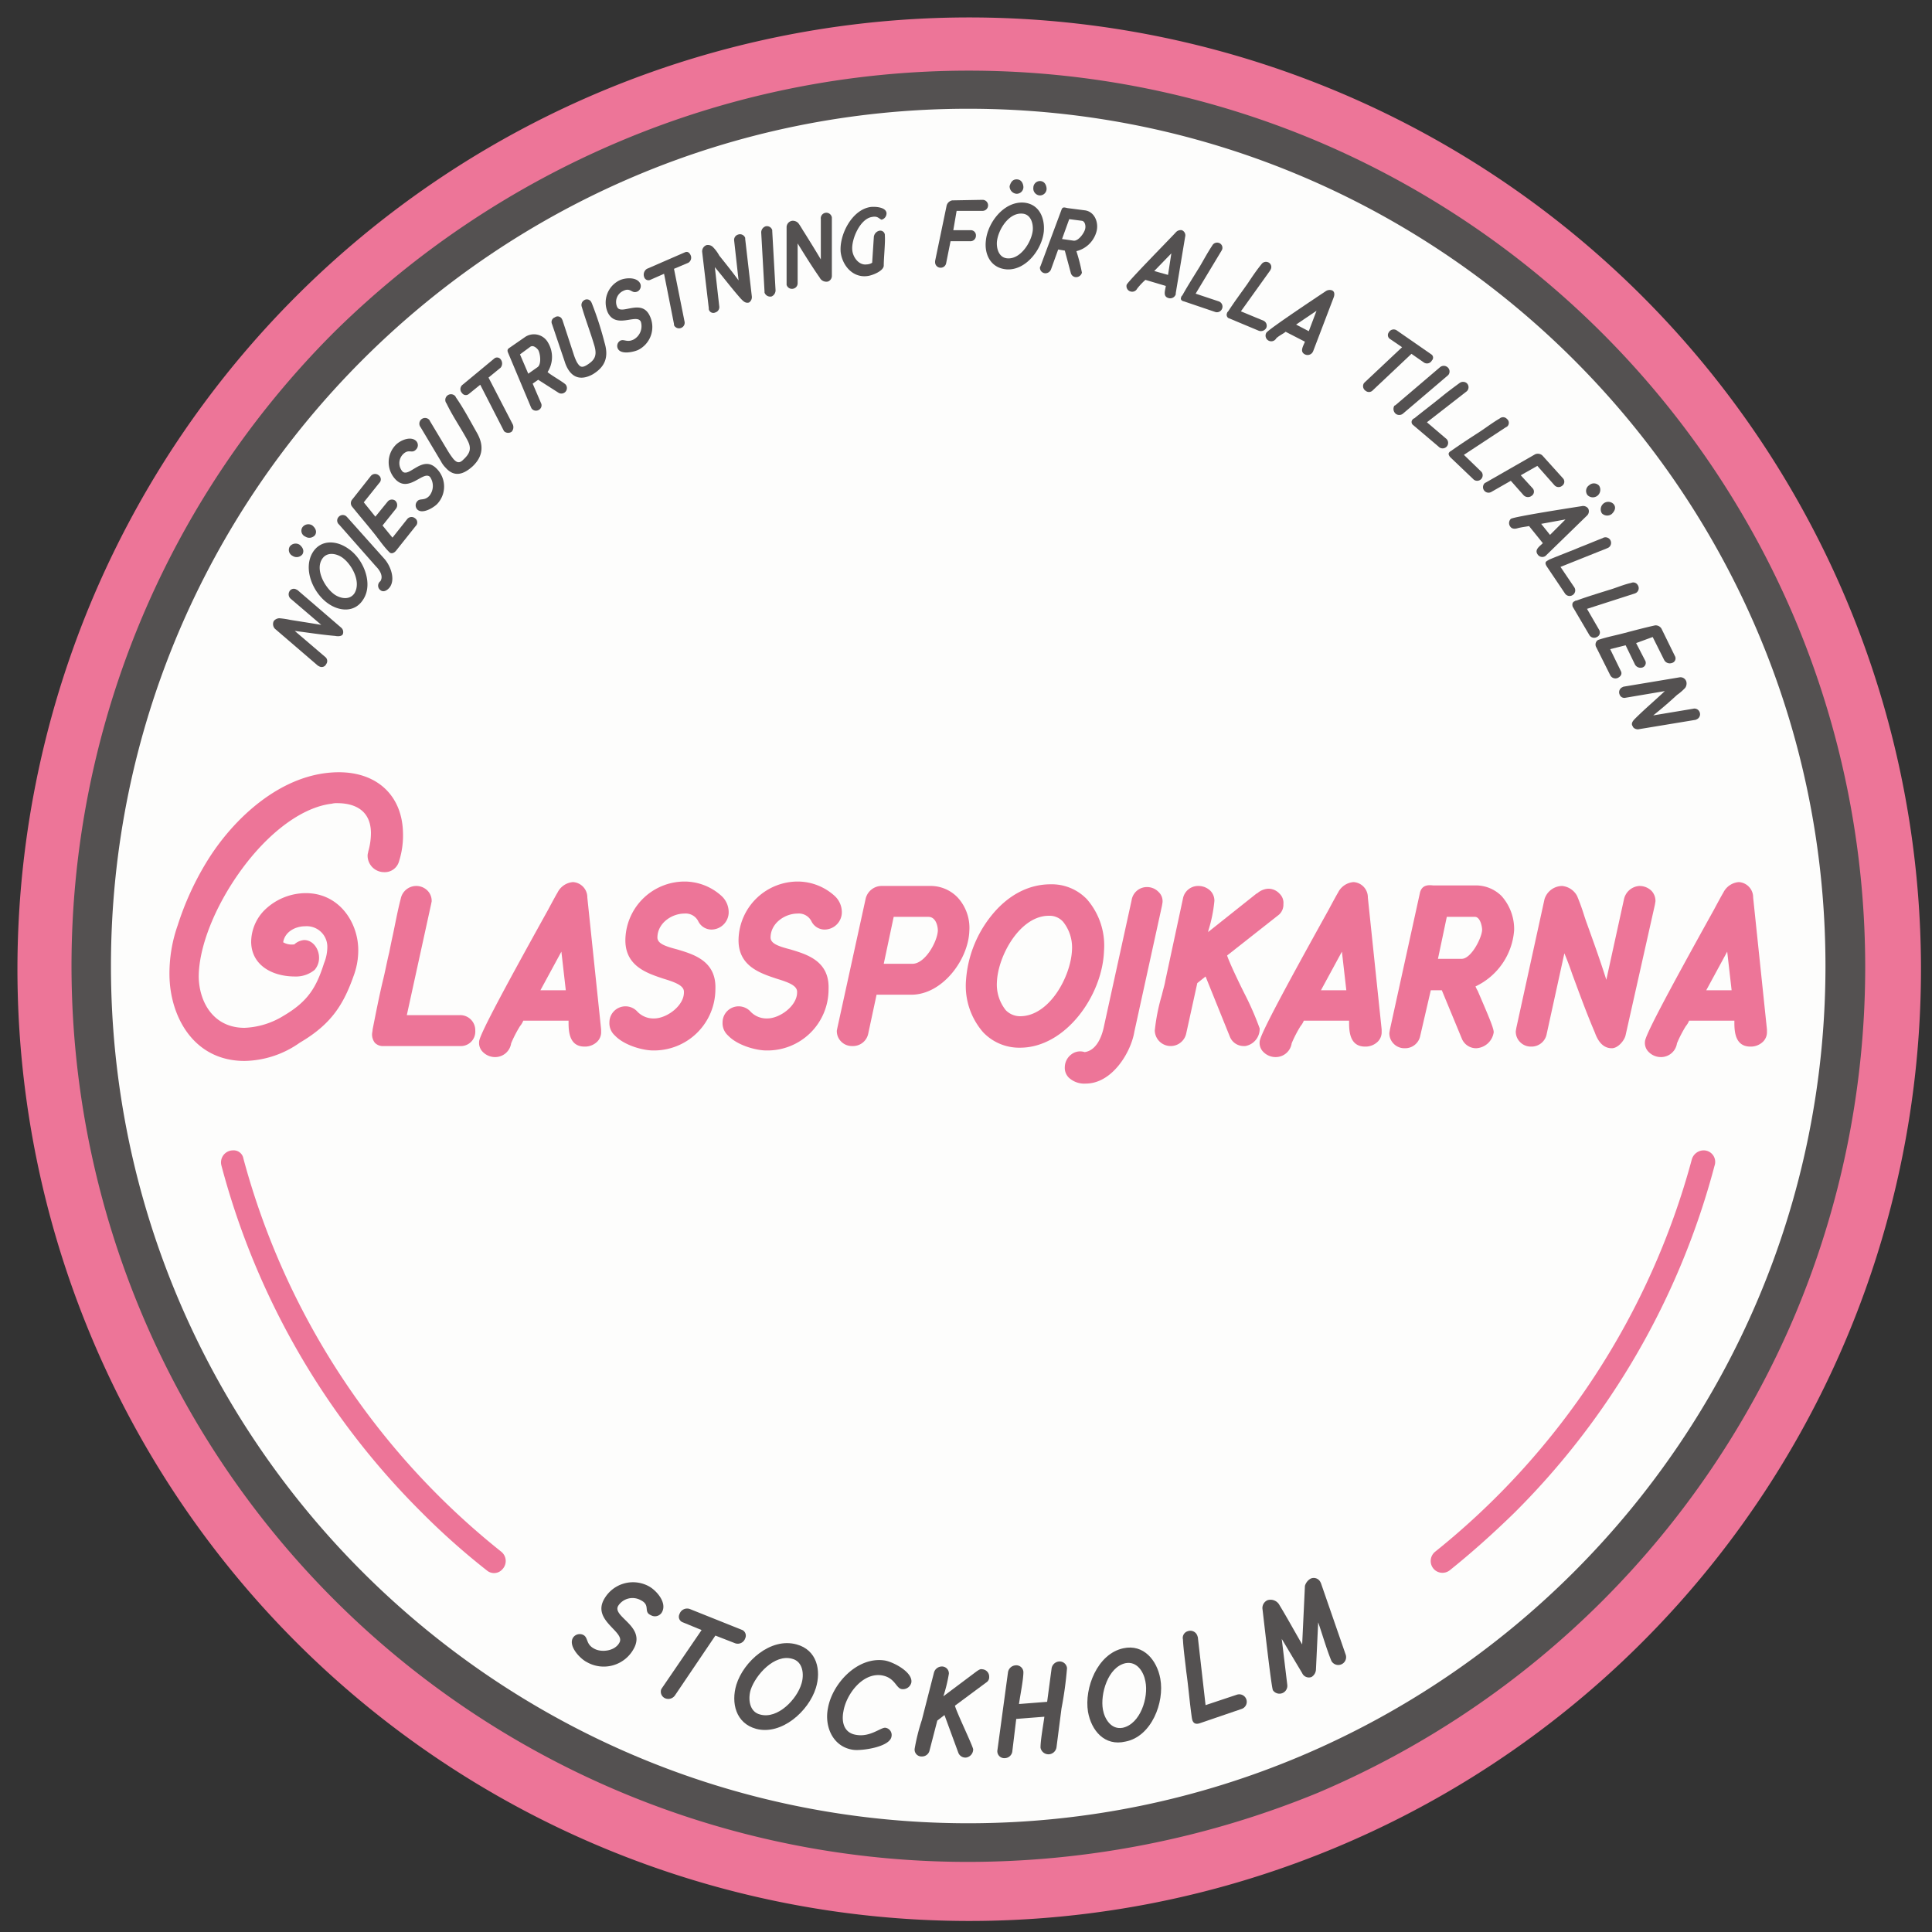 <svg id="Lager_1" data-name="Lager 1" xmlns="http://www.w3.org/2000/svg" viewBox="0 0 350 350"><rect x="0" y="0" width="350" height="350" fill="#333333" stroke="none"/><defs><style>.cls-1{fill:#ed7598;}.cls-2{fill:#fdfdfc;}.cls-3{fill:#545151;}</style></defs><path class="cls-1" d="M175.4,348a172.42,172.42,0,1,1,67.3-13.6A172.2,172.2,0,0,1,175.4,348Zm0-334.2C86.5,13.8,14.1,86.1,14.1,175.1S86.4,336.4,175.4,336.4s161.3-72.3,161.3-161.3S264.4,13.8,175.4,13.8Z"/><circle class="cls-2" cx="175.4" cy="175.1" r="158.8"/><path class="cls-3" d="M175.4,337.3A162.32,162.32,0,0,1,60.6,60.1a165,165,0,0,1,51.7-34.5,162.42,162.42,0,0,1,126.4,0A163,163,0,0,1,325.1,112a162.43,162.43,0,0,1,0,126.4,163,163,0,0,1-86.4,86.4A166.91,166.91,0,0,1,175.4,337.3Zm0-317.6C89.7,19.7,20.1,89.4,20.1,175S89.8,330.3,175.4,330.3,330.7,260.6,330.7,175,261.1,19.7,175.4,19.7Z"/><path class="cls-3" d="M60.7,115.2c-2.4-.2-4.9-.6-7.3-.9l5.5,4.7a.93.93,0,0,1,.2,1.3.9.9,0,0,1-1.3.4l-.2-.1-7.8-6.7a1.23,1.23,0,0,1-.2-1.4,1.39,1.39,0,0,1,1-.5,16.21,16.21,0,0,1,2,.3c1.9.3,3.8.6,5.6.9l-5.5-4.7a1.06,1.06,0,0,1-.3-1.3.9.9,0,0,1,1.3-.4l.2.1,7.9,6.8a1.05,1.05,0,0,1,.3,1.2C61.9,115.3,61.2,115.3,60.7,115.2Z"/><path class="cls-3" d="M52.5,99a1.33,1.33,0,0,1,1.8-.3c.1.1,1,.8.5,1.7a1.33,1.33,0,0,1-1.8.3A1.2,1.2,0,0,1,52.5,99Zm2.3-3.5a1.33,1.33,0,0,1,1.8-.3c.1.1,1,.8.5,1.7a1.33,1.33,0,0,1-1.8.3A1.14,1.14,0,0,1,54.8,95.5Zm4.6,13.8c-2.7-1.9-4.6-6.3-2.7-9.3,1.5-2.3,4.3-2.1,6.4-.6,2.7,1.8,4.6,6.3,2.7,9.2C64.3,111,61.5,110.8,59.4,109.3Zm1.2-1.6c1,.7,2.7,1.1,3.6-.2,1.3-2.1-.5-5.3-2.2-6.5-1-.7-2.7-1.1-3.6.2C57,103.2,58.9,106.5,60.6,107.7Z"/><path class="cls-3" d="M68.9,106.9a1,1,0,0,1,0-1.6c.6-.9-.1-2-.8-2.7L61.4,95a.94.94,0,0,1-.1-1.3,1,1,0,0,1,1.4-.2l.2.2,6.7,7.5c1.1,1.2,2.1,3.7,1,5.2C70.2,106.9,69.5,107.4,68.9,106.9Z"/><path class="cls-3" d="M68,93.6l2.2-2.7a1,1,0,0,1,1.4-.2,1.09,1.09,0,0,1,.1,1.5l-2.4,3,1.8,2.2L73.8,94a1,1,0,0,1,1.4-.1.9.9,0,0,1,.1,1.4l-3.5,4.4c-.3.4-.8.7-1.2.4l-.1-.1c-1.1-1.1-2-2.5-3-3.7-1.2-1.5-2.5-3-3.7-4.5a1,1,0,0,1,0-1.3l3.4-4.3a1,1,0,0,1,1.4-.1.9.9,0,0,1,.1,1.4L65.9,91Z"/><path class="cls-3" d="M73,82.3a2.3,2.3,0,0,0-.1,3.1c1.2,1.2,3.6-3,6.1-.6a4.59,4.59,0,0,1,.2,6.5c-.7.7-2.7,1.9-3.6,1a1.09,1.09,0,0,1,0-1.5c.5-.6,1.3,0,2.2-1a2.85,2.85,0,0,0,.1-3.4c-1.2-1.2-3.8,2.9-6.2.5a4.5,4.5,0,0,1-.1-6.2c.8-.9,2.8-1.8,3.8-.8a1.09,1.09,0,0,1,0,1.5C74.6,82.3,74.1,81.2,73,82.3Z"/><path class="cls-3" d="M80.7,84.7a4.44,4.44,0,0,1-.8-1.1l-3.7-6.2a1,1,0,0,1,1.6-1.3l.1.2,3.3,5.5a14.63,14.63,0,0,0,.9,1.3c.6.7,1.1.9,1.8.2,1.3-1.2,1.6-2.1.7-3.7-1.2-2.2-2.6-4.2-3.7-6.5a1,1,0,0,1,1.6-1.3l.1.2c1.4,2,2.6,4.3,3.8,6.4,1.3,2.3,1.1,4.3-.8,6.1C83.8,86.1,82.2,86.4,80.7,84.7Z"/><path class="cls-3" d="M92.9,76.9a1.23,1.23,0,0,1-.2,1.3,1.07,1.07,0,0,1-1.4-.1l-.1-.2L87,69.7l-2.1,1.7a.83.83,0,0,1-1.2-.2,1,1,0,0,1,.1-1.5l5.8-4.8a.8.8,0,0,1,1.1.2,1.2,1.2,0,0,1,0,1.5l-2.2,1.8Z"/><path class="cls-3" d="M102.5,69.7a1,1,0,0,1-1.4,1.4l-3.6-2.3-1,.7L98,73a.93.93,0,0,1-.3,1.2,1,1,0,0,1-1.4-.2l-.1-.2L92,63.8c-.2-.6.2-.7.6-1L95.2,61a2.91,2.91,0,0,1,4.1,1.1,5.05,5.05,0,0,1-.1,5.3C99.7,67.9,102.2,69.3,102.5,69.7Zm-8.3-5.5,1.5,3.5,1.7-1.2c.7-.5.5-2.4.1-3.1-.3-.4-.9-.9-1.4-.6Z"/><path class="cls-3" d="M102.8,66.7a6.12,6.12,0,0,1-.5-1.2L100,58.7a.88.88,0,0,1,.5-1.2.86.86,0,0,1,1.3.3l.1.2,2,6.1a9.38,9.38,0,0,0,.6,1.5c.5.8.8,1.1,1.7.6,1.5-.9,2-1.7,1.5-3.5-.7-2.4-1.6-4.7-2.3-7.1a1,1,0,0,1,.4-1.2.89.89,0,0,1,1.3.3l.1.2a58.77,58.77,0,0,1,2.3,7.1c.8,2.6.2,4.4-2.1,5.8C105.6,68.8,103.9,68.7,102.8,66.7Z"/><path class="cls-3" d="M112.9,52.7a2.2,2.2,0,0,0-1.1,2.9c.7,1.6,4.4-1.6,5.9,1.6a4.64,4.64,0,0,1-2.1,6.2c-.9.4-3.2.9-3.7-.3a1.11,1.11,0,0,1,.5-1.4c.7-.3,1.2.4,2.4-.2a2.76,2.76,0,0,0,1.3-3.2c-.7-1.6-4.5,1.4-6-1.7a4.47,4.47,0,0,1,2.1-5.8c1-.5,3.2-.7,3.8.6a1.11,1.11,0,0,1-.5,1.4C114.4,53.3,114.3,52,112.9,52.7Z"/><path class="cls-3" d="M124,58.2a1,1,0,0,1-.6,1.2,1,1,0,0,1-1.3-.5v-.2l-1.8-9.1-2.5,1.1a.81.81,0,0,1-1.1-.5,1.24,1.24,0,0,1,.5-1.5l6.9-3c.5-.2.8.1,1,.5a1.08,1.08,0,0,1-.4,1.4l-2.6,1.1Z"/><path class="cls-3" d="M134.2,54.1c-1.6-1.8-3.1-3.8-4.7-5.7l.8,7.1a1,1,0,0,1-.7,1.1.84.84,0,0,1-1.2-.6v-.2l-1.2-10.2a1.21,1.21,0,0,1,.8-1.2,1.32,1.32,0,0,1,1.1.3,6.69,6.69,0,0,1,1.2,1.6c1.2,1.5,2.4,3,3.5,4.5l-.8-7.2a1,1,0,0,1,.7-1.1,1,1,0,0,1,1.3.6v.2l1.2,10.4a1.17,1.17,0,0,1-.5,1.1C135,55,134.6,54.5,134.2,54.1Z"/><path class="cls-3" d="M138.5,53v-.2l-.6-10.7a1.17,1.17,0,0,1,.8-1.1,1,1,0,0,1,1.2.7v.2l.6,10.7a1.23,1.23,0,0,1-.7,1.1A1.09,1.09,0,0,1,138.5,53Z"/><path class="cls-3" d="M148.5,50.3c-1.4-2-2.7-4.1-4-6.2v7.2a1,1,0,0,1-.8,1,1,1,0,0,1-1.2-.7V41.1a1.18,1.18,0,0,1,1-1.1,1.37,1.37,0,0,1,1.1.4c.4.5.7,1.1,1.1,1.7,1,1.6,2,3.2,3,4.9V39.7a1,1,0,0,1,2-.3V50a1.09,1.09,0,0,1-.7,1A1.34,1.34,0,0,1,148.5,50.3Z"/><path class="cls-3" d="M158,39.3c-2.2.3-3.8,4.1-3.6,6,.1,1.3,1.2,2.8,2.6,2.6a1.93,1.93,0,0,0,1-.3l.3-4.6a1.29,1.29,0,0,1,1-1.2.83.83,0,0,1,1,.9c.1,1.2-.2,4-.2,5.4,0,1-2.1,1.8-2.9,1.9-2.7.4-4.6-1.9-4.9-4.3-.3-3.1,2-7.7,5.4-8.2.8-.1,2.8,0,2.9,1.1a1.18,1.18,0,0,1-.9,1.2C159.2,39.6,159,39.1,158,39.3Z"/><path class="cls-3" d="M172.7,41.7h3.1a.94.94,0,0,1,1,1,1,1,0,0,1-1.1,1h-3.5l-.8,4a1,1,0,0,1-1,.8,1,1,0,0,1-1-1v-.2l2.1-10.1a1.3,1.3,0,0,1,1-.9l5.5-.1a1,1,0,0,1,0,2h-4.7Z"/><path class="cls-3" d="M178.6,43.6c.3-3.2,3.2-7.1,6.8-6.9,2.8.2,3.9,2.7,3.7,5.2-.3,3.2-3.2,7.1-6.7,6.9C179.5,48.6,178.3,46.1,178.6,43.6Zm2,.2c-.1,1.3.4,2.9,1.9,3,2.4.2,4.4-3,4.6-5.1.1-1.3-.4-2.9-1.9-3C182.7,38.5,180.8,41.7,180.6,43.8Zm3.7-11.3c1,.1,1.1,1.2,1.1,1.4a1.21,1.21,0,0,1-1.3,1.2,1.36,1.36,0,0,1-1.2-1.4C183,33.5,183.2,32.4,184.3,32.5Zm4.2.3c1,.1,1.1,1.2,1.1,1.4a1.21,1.21,0,0,1-1.3,1.2,1.26,1.26,0,0,1-1.1-1.4A1.21,1.21,0,0,1,188.5,32.8Z"/><path class="cls-3" d="M196,49.4a1.1,1.1,0,0,1-1.2.8,1,1,0,0,1-.8-.7l-1.1-4.1-1.2-.2-1.3,3.6a1.08,1.08,0,0,1-1.1.7,1,1,0,0,1-.9-1.1l.1-.2L192.3,38c.2-.6.6-.4,1.1-.3l3.1.4c1.7.2,2.5,2,2.2,3.6a5,5,0,0,1-3.7,3.8A32,32,0,0,1,196,49.4Zm-2.3-9.7-1.3,3.6,2.1.3c.9.1,2-1.5,2.1-2.2.1-.4,0-1.3-.6-1.4Z"/><path class="cls-3" d="M207.5,50.7a12.31,12.31,0,0,0-1.5,1.6,1,1,0,0,1-1.2.5,1,1,0,0,1-.7-1.2c.2-.6,8-8.5,8.9-9.5a1.19,1.19,0,0,1,1.1-.4,1,1,0,0,1,.6,1.2L213,53.1v.2a1.05,1.05,0,0,1-1.3.7c-1.1-.3-.6-1.4-.5-2.2Zm1.6-1.6,2.5.7.6-3.9Z"/><path class="cls-3" d="M214,53.8c0-.1.1-.2.2-.3,1-1.8,2.1-3.5,3.2-5.3.7-1.2,1.4-2.5,2.2-3.7a1,1,0,0,1,1.2-.5.93.93,0,0,1,.6,1.2l-.1.2-4.7,7.8,4.2,1.4a1,1,0,0,1,.6,1.3,1,1,0,0,1-1.3.6l-5.6-1.9C214,54.5,213.8,54.2,214,53.8Z"/><path class="cls-3" d="M222.3,56.7c0-.1.1-.2.2-.3,1.1-1.7,2.3-3.3,3.5-5,.8-1.2,1.6-2.4,2.5-3.5a1,1,0,0,1,1.2-.4.92.92,0,0,1,.5,1.3l-.1.2-5.3,7.4,4.1,1.7a1,1,0,0,1,.5,1.3,1.11,1.11,0,0,1-1.4.5l-5.5-2.3A.73.73,0,0,1,222.3,56.7Z"/><path class="cls-3" d="M232.9,60.1c-.3.3-1.2.7-1.7,1.2a1,1,0,0,1-1.8-1c.3-.6,9.5-6.7,10.7-7.5a1.28,1.28,0,0,1,1.2-.2c.5.2.5.8.3,1.3l-3.7,9.7-.1.2a1.08,1.08,0,0,1-1.4.4c-1-.5-.3-1.5,0-2.3Zm1.9-1.3,2.3,1.2,1.4-3.7Z"/><path class="cls-3" d="M248.7,70.7a.94.94,0,0,1-1.3.1,1,1,0,0,1-.3-1.4l.2-.2,6.7-6.3-2.2-1.5a.83.83,0,0,1-.2-1.2,1,1,0,0,1,1.5-.3l6.2,4.3a.71.71,0,0,1,.1,1.1,1,1,0,0,1-1.4.4l-2.3-1.6Z"/><path class="cls-3" d="M252.6,73.5l.2-.1,8.1-6.9a1.05,1.05,0,0,1,1.3,0,1,1,0,0,1,.2,1.4l-.1.1-8.1,6.9a1.06,1.06,0,0,1-1.3.1A1.15,1.15,0,0,1,252.6,73.5Z"/><path class="cls-3" d="M255.9,76c.1-.1.2-.2.3-.2,1.6-1.3,3.2-2.5,4.8-3.8,1.1-.9,2.3-1.8,3.4-2.6a1.05,1.05,0,0,1,1.3,0,1,1,0,0,1,.1,1.4l-.1.1-7.2,5.6,3.4,2.9a1,1,0,1,1-1.3,1.5L256,77A.67.67,0,0,1,255.9,76Z"/><path class="cls-3" d="M262.7,81.8c.1-.1.2-.1.3-.2,1.7-1.2,3.4-2.3,5.1-3.4,1.2-.8,2.4-1.7,3.6-2.4a.93.93,0,0,1,1.3.1.89.89,0,0,1,0,1.4l-.2.1-7.6,5,3.2,3.1a1,1,0,0,1-1.4,1.4l-4.3-4.1C262.4,82.4,262.3,82.1,262.7,81.8Z"/><path class="cls-3" d="M275.5,86.1l2.1,2.3a.9.9,0,0,1-.1,1.4,1.09,1.09,0,0,1-1.5-.1l-2.3-2.6-3.5,2a1,1,0,0,1-1.3-.2,1,1,0,0,1,.1-1.4l.2-.1,8.9-5.1a1.23,1.23,0,0,1,1.3.2l3.7,4.1A.9.9,0,0,1,283,88a1,1,0,0,1-1.4-.1l-3.1-3.5Z"/><path class="cls-3" d="M277,95.3c-.4.1-1.4.2-2.1.4s-1.1,0-1.3-.3a1.06,1.06,0,0,1,.1-1.4c.5-.4,11.5-2.1,12.8-2.3a1.15,1.15,0,0,1,1.2.4,1.06,1.06,0,0,1-.2,1.3l-7.4,7.2-.1.1a1,1,0,0,1-1.4-.2c-.7-.9.3-1.5.9-2.1Zm2.2-.4,1.6,2,2.8-2.8ZM289.7,88a1.38,1.38,0,0,1-.3,1.8,1.35,1.35,0,0,1-1.8-.1,1.23,1.23,0,0,1,.3-1.8A1.26,1.26,0,0,1,289.7,88Zm2.6,3.3c.7.8-.1,1.6-.3,1.8a1.35,1.35,0,0,1-1.8-.1,1.36,1.36,0,0,1,2.1-1.7Z"/><path class="cls-3" d="M280.3,101.6c.1-.1.2-.1.3-.2,1.9-.8,3.8-1.5,5.7-2.3,1.3-.5,2.7-1.1,4-1.6a1,1,0,0,1,1.1,1.7l-.2.1-8.5,3.4,2.5,3.7a1,1,0,0,1-.3,1.4,1,1,0,0,1-1.4-.3l-3.3-4.9C279.9,102.1,279.9,101.8,280.3,101.6Z"/><path class="cls-3" d="M285.3,108.9a.37.37,0,0,1,.3-.1c1.9-.7,3.9-1.3,5.8-1.9,1.4-.4,2.7-1,4.1-1.3a.93.93,0,0,1,1.2.4,1,1,0,0,1-.3,1.4l-.2.1-8.7,2.8,2.2,3.8a.9.9,0,0,1-.4,1.3,1,1,0,0,1-1.4-.4l-3-5.1C284.8,109.5,284.8,109.1,285.3,108.9Z"/><path class="cls-3" d="M296.4,116.5l1.6,3.1a.88.88,0,0,1-.4,1.3,1.15,1.15,0,0,1-1.4-.5l-1.7-3.5-2.8.7,1.9,3.9c.3.5.1,1-.5,1.3a1.05,1.05,0,0,1-1.4-.5l-2.5-5a1,1,0,0,1,.2-1.3l.2-.1c1.5-.5,3.1-.8,4.6-1.2,1.9-.5,3.8-1,5.6-1.4a1.22,1.22,0,0,1,1.2.6l2.4,4.9a.86.86,0,0,1-.5,1.3,1.15,1.15,0,0,1-1.4-.5l-2.1-4.2Z"/><path class="cls-3" d="M296.2,130.2c1.7-1.7,3.6-3.3,5.4-5l-7.1,1.2a.91.91,0,0,1-1.1-.6,1,1,0,0,1,.5-1.3l.2-.1,10.2-1.7a1.1,1.1,0,0,1,1.2.8,1.39,1.39,0,0,1-.2,1.1,9.34,9.34,0,0,1-1.5,1.3c-1.4,1.3-2.8,2.5-4.3,3.7l7.2-1.2a1,1,0,0,1,1.2.6,1,1,0,0,1-.5,1.3l-.2.1-10.3,1.7c-.3.1-1-.1-1.1-.5C295.4,131.1,295.8,130.6,296.2,130.2Z"/><path class="cls-3" d="M116.1,289.9a3.08,3.08,0,0,0-4.1,1c-1.2,2,5.1,3.7,2.8,7.8a6.18,6.18,0,0,1-8.5,2.4c-1.2-.6-3.4-2.9-2.5-4.4a1.45,1.45,0,0,1,1.9-.5c.9.5.4,1.7,2,2.5,1.3.7,3.7.4,4.5-1.1,1.2-2-5.1-4-2.7-8a6,6,0,0,1,8.1-2.2c1.4.8,3.3,3,2.3,4.7a1.46,1.46,0,0,1-2,.5C116.5,292,117.9,290.8,116.1,289.9Z"/><path class="cls-3" d="M122.3,307.1a1.47,1.47,0,0,1-1.7.6,1.3,1.3,0,0,1-.8-1.7l.2-.3,7.1-10.4-3.4-1.4a1.07,1.07,0,0,1-.6-1.5,1.45,1.45,0,0,1,1.9-.9l9.5,3.8a1.14,1.14,0,0,1,.5,1.5,1.42,1.42,0,0,1-1.8.9l-3.6-1.4Z"/><path class="cls-3" d="M133.4,305.2c1.3-4.2,6.2-8.6,10.9-7.3,3.7,1,4.5,4.7,3.5,7.9-1.3,4.2-6.2,8.6-10.8,7.4C133.3,312.2,132.4,308.5,133.4,305.2Zm2.6.9c-.5,1.6-.3,4,1.7,4.5,3.2.9,6.7-2.8,7.5-5.6.5-1.6.3-4-1.7-4.5C140.3,299.6,136.9,303.4,136,306.1Z"/><path class="cls-3" d="M159.7,303.5c-3.5-.5-6.4,3.5-6.9,6.5-.4,2,.1,4,2.4,4.3,2.5.4,4.4-1.4,5.2-1.3a1.32,1.32,0,0,1,1.1,1.6c-.3,1.9-5.4,2.6-6.9,2.4-3.7-.5-5.3-4.2-4.6-7.6.8-4.4,5.3-9.3,10.2-8.6,1.5.2,5.2,2.1,4.9,4a1.56,1.56,0,0,1-1.7,1.2C162.3,305.9,162.2,303.9,159.7,303.5Z"/><path class="cls-3" d="M176.3,316.9a1.5,1.5,0,0,1-1.3,1.5,1.37,1.37,0,0,1-1.4-.9l-2.5-6.8-1.3,1-1.4,5.4a1.39,1.39,0,0,1-1.4,1.1,1.24,1.24,0,0,1-1.3-1.4,35.93,35.93,0,0,1,1.3-5.2l2.2-8.6a1.5,1.5,0,0,1,1.4-1.1,1.26,1.26,0,0,1,1.3,1.3,27.27,27.27,0,0,1-1,4.1l6-4.5c.3-.2.7-.5,1-.4a1.34,1.34,0,0,1,1.3,1.4,1.09,1.09,0,0,1-.4.9L173,309C173.2,310,176.2,316.2,176.3,316.9Z"/><path class="cls-3" d="M188.5,316.6c0-1.4.5-4.1.7-5.6l-5.1.4-.7,5.8a1.4,1.4,0,0,1-1.3,1.3,1.26,1.26,0,0,1-1.4-1.5l1.9-14a1.49,1.49,0,0,1,1.3-1.3,1.29,1.29,0,0,1,1.5,1.2c0,1.4-.6,4.3-.8,5.8l5.1-.4.8-6a1.49,1.49,0,0,1,1.3-1.3,1.34,1.34,0,0,1,1.5,1.2,67,67,0,0,1-1,7.3l-.9,7a1.49,1.49,0,0,1-1.3,1.3A1.46,1.46,0,0,1,188.5,316.6Z"/><path class="cls-3" d="M197.1,310.1c-.7-4.3,1.7-10.5,6.4-11.5,3.7-.8,6.1,2.2,6.7,5.5.8,4.3-1.6,10.5-6.3,11.4C200.1,316.4,197.7,313.5,197.1,310.1Zm2.7-.4c.3,1.7,1.5,3.7,3.6,3.3,3.2-.7,4.7-5.5,4.1-8.4-.3-1.7-1.5-3.7-3.6-3.3C200.7,302,199.3,306.9,199.8,309.7Z"/><path class="cls-3" d="M216,311.6a4.33,4.33,0,0,1-.1-.5c-.4-2.8-.6-5.5-1-8.3-.2-1.9-.5-3.9-.6-5.8a1.26,1.26,0,0,1,.9-1.5,1.34,1.34,0,0,1,1.7.8l.1.3,1.4,12.3,5.7-1.9a1.36,1.36,0,1,1,.8,2.6l-7.6,2.6C216.6,312.4,216.2,312.2,216,311.6Z"/><path class="cls-3" d="M241.2,300.9c-.9-2.2-1.6-4.7-2.4-7l-.4,8.5a1.68,1.68,0,0,1-.8,1.4,1.33,1.33,0,0,1-1.7-.7l-3.7-6.2,1,8.3a1.43,1.43,0,0,1-2.6,1c-.3-.6-1.7-13.2-1.9-14.8a1.55,1.55,0,0,1,.9-1.5,1.83,1.83,0,0,1,2.2.9c1.4,2.3,2.7,4.7,4.1,7.1l.5-10.6a2.21,2.21,0,0,1,1-1.3,1.35,1.35,0,0,1,1.8.6l.1.2,4.5,13a1.42,1.42,0,0,1-2.6,1.1Z"/><path class="cls-1" d="M308.6,208.4h0a2.25,2.25,0,0,0-2.1,1.6A136.67,136.67,0,0,1,260,281.1a2.16,2.16,0,0,0-.2,3.2h0a2.14,2.14,0,0,0,2.8.2c4-3.2,7.9-6.7,11.7-10.4a138.6,138.6,0,0,0,36.3-62.9A2.09,2.09,0,0,0,308.6,208.4Z"/><path class="cls-1" d="M42.2,208.4h0a2.18,2.18,0,0,0-2.1,2.7A138.6,138.6,0,0,0,76.4,274a128.52,128.52,0,0,0,11.8,10.5,2,2,0,0,0,2.8-.2h0a2.16,2.16,0,0,0-.2-3.2,136.27,136.27,0,0,1-46.7-71.2A1.79,1.79,0,0,0,42.2,208.4Z"/><path class="cls-1" d="M71.8,155.9a2.17,2.17,0,0,1-2.2,1.7,2.43,2.43,0,0,1-2.5-2.3c0-.3.1-.5.1-.8a14.87,14.87,0,0,0,.5-3.6c-.1-4-2.8-5.8-6.6-5.8a3.4,3.4,0,0,0-1,.1c-11.7,1.3-24.6,20.6-24.4,31.9.1,5.2,3.2,9.7,8.8,9.7a15,15,0,0,0,7.4-2.3c4.4-2.5,6-5,7.6-9.8a10.66,10.66,0,0,0,.6-3.1,4.26,4.26,0,0,0-4.5-4.3c-2.1,0-4.4,1.3-4.5,3.6a3.09,3.09,0,0,0,2.3.8h.4a2.47,2.47,0,0,1,1.6-.8c1.3,0,2.2,1.4,2.2,2.7.1,2.2-2.1,2.9-3.9,2.9-3.6,0-7.3-1.7-7.3-5.7-.1-4.9,4.9-8.3,9.4-8.3,5.3,0,8.8,4.6,9,9.6a12.51,12.51,0,0,1-.7,4.3c-2,5.8-4.3,9.1-9.7,12.2a19.92,19.92,0,0,1-10,3.1c-8.5,0-12.9-7.2-13.1-15a26.74,26.74,0,0,1,1.4-8.9,54.46,54.46,0,0,1,5.1-11.3c4.9-7.9,13.6-16.1,23.6-16.1,6.3,0,10.9,3.7,11,10.3A15.15,15.15,0,0,1,71.8,155.9Z"/><path class="cls-1" d="M44.3,192.2c-9.2,0-13.5-8-13.6-15.5a26.32,26.32,0,0,1,1.5-9.1,52.64,52.64,0,0,1,5.2-11.4c4.8-7.9,13.7-16.3,24-16.3,6.9,0,11.4,4.2,11.6,10.8a15.45,15.45,0,0,1-.7,5.3h0a2.68,2.68,0,0,1-2.7,2,3,3,0,0,1-3-2.8,2,2,0,0,1,.1-.8v-.1a12.23,12.23,0,0,0,.5-3.5c-.1-4.6-3.8-5.3-6.1-5.3a3.4,3.4,0,0,0-1,.1c-5.2.6-11.3,5-16.4,12-4.8,6.6-7.7,14-7.7,19.4.1,4.6,2.7,9.2,8.3,9.2a14.54,14.54,0,0,0,7.1-2.2c4.4-2.6,5.9-5.1,7.3-9.5a7.92,7.92,0,0,0,.6-2.9,3.73,3.73,0,0,0-4-3.8c-1.8,0-3.7,1-4,2.9a3,3,0,0,0,1.8.4h.2a3,3,0,0,1,1.8-.8c1.6,0,2.7,1.6,2.7,3.2a3.29,3.29,0,0,1-.8,2.2,5.3,5.3,0,0,1-3.6,1.2c-3.9,0-7.8-1.9-7.9-6.2a8.27,8.27,0,0,1,2.3-5.7,10.75,10.75,0,0,1,7.6-3.2c6,0,9.4,5.2,9.5,10.1a13.27,13.27,0,0,1-.7,4.5c-1.9,5.5-4.1,9.1-9.9,12.5A17.8,17.8,0,0,1,44.3,192.2ZM61.4,141c-9.9,0-18.4,8.2-23.1,15.8A55.88,55.88,0,0,0,33.2,168a23.7,23.7,0,0,0-1.4,8.7c.1,7,4.1,14.5,12.5,14.5a18.85,18.85,0,0,0,9.7-3c4.9-2.9,7.3-5.9,9.4-11.9a14.21,14.21,0,0,0,.7-4.2c-.1-4.4-3.1-9.1-8.4-9.1a10,10,0,0,0-6.9,2.9,6.35,6.35,0,0,0-2,4.9c.1,3.6,3.5,5.2,6.8,5.2a4.2,4.2,0,0,0,2.9-.9,1.74,1.74,0,0,0,.5-1.4c0-.9-.6-2.2-1.7-2.2a1.51,1.51,0,0,0-1.2.6l-.2.2h-.6a3.69,3.69,0,0,1-2.7-.9l-.1-.2V171c.1-2.6,2.7-4.1,5-4.1a4.67,4.67,0,0,1,5,4.8,7.94,7.94,0,0,1-.6,3.2c-1.5,4.6-3.1,7.3-7.8,10a15.25,15.25,0,0,1-7.7,2.4c-5.4,0-9.2-4.2-9.4-10.2-.1-5.6,2.9-13.2,7.9-20,5.3-7.3,11.5-11.8,17.1-12.4a4.1,4.1,0,0,1,1.1-.1c4.5,0,7.1,2.3,7.1,6.3a19,19,0,0,1-.5,3.7v.1c0,.2-.1.4-.1.6a1.82,1.82,0,0,0,2,1.7,1.62,1.62,0,0,0,1.7-1.3,16.34,16.34,0,0,0,.7-5C71.8,144.7,67.8,141,61.4,141Z"/><path class="cls-1" d="M67.9,187.4c0-.2.1-.5.1-.8.9-4.7,2-9.2,2.9-13.9.7-3.2,1.3-6.6,2.1-9.8a2.35,2.35,0,0,1,2.3-2,2.15,2.15,0,0,1,2.3,2.3l-.1.5L73,184.4H83.3a2.2,2.2,0,0,1,2.3,2.3,2.35,2.35,0,0,1-2.4,2.3H69.5A1.43,1.43,0,0,1,67.9,187.4Z"/><path class="cls-1" d="M83.3,189.5H69.5a2,2,0,0,1-1.6-.6,2.46,2.46,0,0,1-.5-1.5c0-.3.1-.6.1-.9.6-3,1.2-6.1,1.9-9,.4-1.6.7-3.3,1.1-4.9.2-1,.4-2,.6-2.9.5-2.3.9-4.6,1.5-6.9a2.87,2.87,0,0,1,4.9-1.4,2.64,2.64,0,0,1,.7,1.9h0l-.1.5-4.4,20.1h9.6a2.73,2.73,0,0,1,2.8,2.8A2.62,2.62,0,0,1,83.3,189.5Zm-7.8-28a1.84,1.84,0,0,0-1.8,1.6c-.6,2.2-1.1,4.6-1.5,6.8-.2,1-.4,2-.6,2.9-.3,1.7-.7,3.3-1.1,4.9-.6,2.9-1.3,6-1.9,9a2,2,0,0,0-.1.7h0c0,.4,0,.6.2.8s.4.2.9.2H83.4a1.76,1.76,0,0,0,1.9-1.8,1.71,1.71,0,0,0-1.7-1.8h-11l4.6-21.3.1-.4a1.5,1.5,0,0,0-.4-1.1A2.39,2.39,0,0,0,75.5,161.5Z"/><path class="cls-1" d="M94.5,184.6a41.91,41.91,0,0,0-2.3,4.4,2.49,2.49,0,0,1-2.4,2,2.35,2.35,0,0,1-2.4-2.3c.1-1.5,12.7-23.9,14.2-26.7a2.74,2.74,0,0,1,2.3-1.6,2.32,2.32,0,0,1,2.1,2.4l2.5,23.9v.4a2.32,2.32,0,0,1-2.5,2.3c-2.6,0-2.3-2.8-2.5-4.7h-9ZM97,180h6l-1-9.2Z"/><path class="cls-1" d="M89.7,191.5a3.1,3.1,0,0,1-2.2-.9,2.28,2.28,0,0,1-.7-1.9c0-1,3.5-7.7,12.5-23.9.8-1.5,1.4-2.6,1.7-3.1a3.42,3.42,0,0,1,2.8-1.9,2.76,2.76,0,0,1,2.6,2.8l2.5,23.9v.4a2.41,2.41,0,0,1-.7,1.8,3.17,3.17,0,0,1-2.3.9c-2.7,0-2.9-2.6-2.9-4.3v-.4H94.8a3.74,3.74,0,0,1-.6,1,22.48,22.48,0,0,0-1.6,3.1A2.92,2.92,0,0,1,89.7,191.5Zm14.1-30.6a2.59,2.59,0,0,0-1.9,1.3c-.3.5-.9,1.6-1.7,3.1-3.3,6-12.2,22-12.4,23.4a1.5,1.5,0,0,0,.4,1.1,2,2,0,0,0,1.4.6,1.9,1.9,0,0,0,1.9-1.6,20.59,20.59,0,0,1,1.7-3.3c.3-.5.5-.9.7-1.2l.1-.3h9.8v.5a2.77,2.77,0,0,0,.1.9c.1,2.1.3,3.3,1.9,3.3a2.27,2.27,0,0,0,1.6-.6,1.5,1.5,0,0,0,.4-1.1v-.4l-2.5-23.8C105.3,161.9,104.8,160.9,103.8,160.9Zm-.2,19.6H96.1l6.2-11.4Zm-5.7-1.1h4.6l-.8-7Z"/><path class="cls-1" d="M124,164.9c-2.5,0-5.3,1.8-5.4,4.7-.2,4,10.7,1.4,10.5,9.5a10.8,10.8,0,0,1-10.9,10.6c-2.3,0-7.5-1.6-7.4-4.6a2.67,2.67,0,0,1,2.5-2.4c1.7,0,2,2.2,5.1,2.2,2.5,0,5.9-2.4,6-5.3.2-4-10.9-1.9-10.6-9.8a10.2,10.2,0,0,1,10.4-9.8c2.7,0,7.4,1.9,7.3,5.3a2.69,2.69,0,0,1-2.6,2.4C126.4,167.8,127.6,164.9,124,164.9Z"/><path class="cls-1" d="M118.3,190.3c-1.8,0-5.2-.9-6.9-2.7a3,3,0,0,1-1-2.4,2.91,2.91,0,0,1,5.1-1.9,4,4,0,0,0,3,1.2c2.3,0,5.4-2.3,5.4-4.7.1-1.2-1.4-1.8-3.7-2.5-3-1-7.1-2.3-6.9-7.3a10.74,10.74,0,0,1,10.9-10.3,10,10,0,0,1,6.5,2.6,4,4,0,0,1,1.3,3.2,3.15,3.15,0,0,1-3.1,2.9,2.67,2.67,0,0,1-2.4-1.5,2.55,2.55,0,0,0-2.5-1.4c-2.3,0-4.8,1.7-4.9,4.2-.1,1.2,1.3,1.7,3.6,2.3,3,.9,7.1,2.1,6.9,7.2A11.12,11.12,0,0,1,118.3,190.3Zm-4.9-7a2.14,2.14,0,0,0-2,1.9,2.51,2.51,0,0,0,.7,1.7c1.4,1.5,4.5,2.4,6.1,2.4a10.12,10.12,0,0,0,10.3-10.1c.2-4.3-3.2-5.3-6.2-6.1-2.3-.7-4.4-1.3-4.3-3.4.1-3.2,3.1-5.2,5.9-5.2a3.6,3.6,0,0,1,3.4,1.8c.4.6.6,1,1.5,1a2.23,2.23,0,0,0,2.1-1.9,3.25,3.25,0,0,0-1-2.4,8.65,8.65,0,0,0-5.7-2.3,9.68,9.68,0,0,0-9.9,9.3c-.2,4.2,3.2,5.3,6.2,6.2,2.3.7,4.5,1.4,4.4,3.5-.1,3-3.7,5.8-6.5,5.8a5.11,5.11,0,0,1-3.7-1.5C114.2,183.6,113.9,183.3,113.4,183.3Z"/><path class="cls-1" d="M144.6,164.9c-2.5,0-5.3,1.8-5.4,4.7-.2,4,10.7,1.4,10.5,9.5a10.8,10.8,0,0,1-10.9,10.6c-2.3,0-7.5-1.6-7.4-4.6a2.67,2.67,0,0,1,2.5-2.4c1.7,0,2,2.2,5.1,2.2,2.5,0,5.9-2.4,6-5.3.2-4-10.9-1.9-10.6-9.8a10.2,10.2,0,0,1,10.4-9.8c2.7,0,7.4,1.9,7.3,5.3a2.69,2.69,0,0,1-2.6,2.4C147,167.8,148.1,164.9,144.6,164.9Z"/><path class="cls-1" d="M138.8,190.3c-1.8,0-5.2-.9-6.9-2.7a3,3,0,0,1-1-2.4,2.91,2.91,0,0,1,5.1-1.9,4,4,0,0,0,3,1.2c2.3,0,5.4-2.3,5.4-4.7.1-1.2-1.4-1.8-3.7-2.5-3-1-7.1-2.3-6.9-7.3a10.74,10.74,0,0,1,10.9-10.3,10,10,0,0,1,6.5,2.6,4,4,0,0,1,1.3,3.2,3.15,3.15,0,0,1-3.1,2.9,2.67,2.67,0,0,1-2.4-1.5,2.55,2.55,0,0,0-2.5-1.4c-2.3,0-4.8,1.7-4.9,4.2-.1,1.2,1.3,1.7,3.6,2.3,3,.9,7.1,2.1,6.9,7.2A11.06,11.06,0,0,1,138.8,190.3Zm-4.9-7a2.14,2.14,0,0,0-2,1.9,2.51,2.51,0,0,0,.7,1.7c1.4,1.5,4.5,2.4,6.1,2.4A10.12,10.12,0,0,0,149,179.2c.2-4.3-3.2-5.3-6.2-6.1-2.3-.7-4.4-1.3-4.3-3.4.1-3.2,3.1-5.2,5.9-5.2a3.6,3.6,0,0,1,3.4,1.8c.4.6.6,1,1.5,1a2.23,2.23,0,0,0,2.1-1.9,3.25,3.25,0,0,0-1-2.4,8.65,8.65,0,0,0-5.7-2.3,9.68,9.68,0,0,0-9.9,9.3c-.2,4.2,3.2,5.3,6.2,6.2,2.3.7,4.5,1.4,4.4,3.5-.1,3-3.7,5.8-6.5,5.8a5.11,5.11,0,0,1-3.7-1.5A1.71,1.71,0,0,0,133.9,183.3Z"/><path class="cls-1" d="M156.8,187.1a2.26,2.26,0,0,1-2.3,1.9,2.15,2.15,0,0,1-2.3-2.3l.1-.5,5.1-23.3a2.54,2.54,0,0,1,2.5-2h8.5c4.3,0,6.9,3.6,6.7,7.7-.2,4.9-4.6,11-9.9,11h-6.8Zm4.7-21.5-2.1,9.5h5.9c2.7,0,5-4.2,5.1-6.5,0-1.4-.6-3.1-2.2-3.1h-6.7Z"/><path class="cls-1" d="M154.4,189.5a2.72,2.72,0,0,1-2.1-.9,2.64,2.64,0,0,1-.7-1.9h0l.1-.5,5.1-23.3a3,3,0,0,1,3.1-2.4h8.5a6.79,6.79,0,0,1,5.1,2.1,8.15,8.15,0,0,1,2.1,6.1c-.2,5.2-4.9,11.5-10.5,11.5h-6.3l-1.5,7A2.82,2.82,0,0,1,154.4,189.5Zm-1.7-2.7a1.59,1.59,0,0,0,.4,1.2,2,2,0,0,0,1.4.5,1.82,1.82,0,0,0,1.8-1.5h0l1.7-7.8h7.2c5,0,9.3-5.8,9.4-10.5a7.32,7.32,0,0,0-1.9-5.4,5.66,5.66,0,0,0-4.3-1.8h-8.5a1.9,1.9,0,0,0-2,1.6l-5.1,23.3Zm12.6-11.2h-6.5l2.3-10.6h7.1c1.9,0,2.7,1.9,2.7,3.6C170.8,171.1,168.3,175.6,165.3,175.6Zm-5.2-1h5.2c2.3,0,4.5-4,4.6-6,0-.9-.4-2.5-1.7-2.5h-6.3Z"/><path class="cls-1" d="M175.4,177.7c.3-7.5,6.5-16.9,14.7-16.9,6.5,0,9.5,5.8,9.2,11.6-.2,7.5-6.4,16.9-14.6,16.9C178.2,189.3,175.2,183.5,175.4,177.7Zm4.7.2c-.1,2.9,1.3,6.8,4.8,6.8,5.7,0,9.8-7.6,9.9-12.5.1-2.9-1.3-6.8-4.8-6.8C184.3,165.3,180.3,173,180.1,177.9Z"/><path class="cls-1" d="M184.8,189.8a9,9,0,0,1-6.7-2.8,12.77,12.77,0,0,1-3.1-9.4,21,21,0,0,1,4.5-11.6c3-3.8,6.8-5.8,10.8-5.8a8.82,8.82,0,0,1,6.6,2.7,12.77,12.77,0,0,1,3.1,9.4C199.7,180.4,193,189.8,184.8,189.8Zm5.4-28.6c-7.6,0-13.9,8.8-14.2,16.4h0c-.1,3.5.9,6.6,2.9,8.6a8.14,8.14,0,0,0,6,2.4c7.7,0,13.9-8.8,14.1-16.4.1-3.5-.9-6.7-2.8-8.7A9.33,9.33,0,0,0,190.2,161.2Zm-5.3,24a4.76,4.76,0,0,1-3.4-1.4,8.37,8.37,0,0,1-1.9-5.9c.2-5.2,4.4-13,10.4-13a4.76,4.76,0,0,1,3.4,1.4,8.37,8.37,0,0,1,1.9,5.9C195.2,177.4,190.8,185.2,184.9,185.2Zm5.1-19.3c-5.2,0-9.2,7.2-9.4,12h0a7.43,7.43,0,0,0,1.6,5.1,3.63,3.63,0,0,0,2.6,1.1c5.3,0,9.2-7.2,9.4-12a7.43,7.43,0,0,0-1.6-5.1A3.27,3.27,0,0,0,190,165.9Z"/><path class="cls-1" d="M193.4,193.3a2.46,2.46,0,0,1,3.1-2.3c2.5-.2,3.6-3,4.1-5.1l5-22.8a2.35,2.35,0,0,1,2.3-2,2.26,2.26,0,0,1,2.3,2.3l-.1.5-5,22.8c-.8,3.8-4.2,9-8.4,9C195.2,195.7,193.4,195.2,193.4,193.3Z"/><path class="cls-1" d="M196.7,196.3a4.1,4.1,0,0,1-3.1-1.1,2.49,2.49,0,0,1-.7-1.9h0a2.94,2.94,0,0,1,1.2-2.3,2.6,2.6,0,0,1,2.4-.4c2.1-.3,3.1-2.7,3.5-4.7l5-22.8a2.8,2.8,0,0,1,2.8-2.4,2.88,2.88,0,0,1,2.1.9,2.28,2.28,0,0,1,.7,1.9h0l-.1.6-5,22.8C204.9,190.6,201.5,196.3,196.7,196.3Zm-2.7-3a1.25,1.25,0,0,0,.4,1.1,3.29,3.29,0,0,0,2.4.7c4,0,7.2-5,7.9-8.6l5-22.8.1-.5a1.56,1.56,0,0,0-1.7-1.7,1.75,1.75,0,0,0-1.8,1.5h0l-5,22.8c-.7,3.4-2.3,5.3-4.6,5.6h-.2a1.57,1.57,0,0,0-1.6.3A2.06,2.06,0,0,0,194,193.3Z"/><path class="cls-1" d="M227.8,186.4a2.43,2.43,0,0,1-2.1,2.6,2.17,2.17,0,0,1-2.4-1.4l-4.6-11.5-2.2,1.7-2.1,9.2a2.26,2.26,0,0,1-2.3,1.9,2.29,2.29,0,0,1-2.4-2.3c.1-2.4,1.4-6.4,2-9l3.2-14.9a2.35,2.35,0,0,1,2.3-1.9,2.27,2.27,0,0,1,2.4,2.2,34.73,34.73,0,0,1-1.6,7.1l10-8a3.3,3.3,0,0,1,1.7-.8,2.35,2.35,0,0,1,2.4,2.3,2,2,0,0,1-.6,1.5l-9.7,7.6C222.2,174.8,227.6,185.2,227.8,186.4Z"/><path class="cls-1" d="M225.3,189.5a2.68,2.68,0,0,1-2.5-1.7l-4.4-10.9-1.5,1.2-2,9.1a2.88,2.88,0,0,1-5.7-.5,35.53,35.53,0,0,1,1.3-6.5c.2-.9.5-1.8.6-2.5l3.2-14.9a2.79,2.79,0,0,1,2.8-2.3,3.1,3.1,0,0,1,2.2.9,2.57,2.57,0,0,1,.7,1.8,25.9,25.9,0,0,1-1.1,5.4.37.37,0,0,1-.1.3l8.8-7,.2-.1a3.26,3.26,0,0,1,1.9-.8,2.72,2.72,0,0,1,2.1.9,2.28,2.28,0,0,1,.7,1.9,2.41,2.41,0,0,1-.8,1.9l-9.4,7.4c.4,1.2,1.8,4.2,3.1,6.8a53.64,53.64,0,0,1,2.8,6.4h0a3.14,3.14,0,0,1-2.6,3.2Zm-6.5-14.2,4.9,12.1a1.82,1.82,0,0,0,1.9,1.1,2,2,0,0,0,1.7-2c-.1-.5-1.6-3.6-2.7-6.1-1.5-3.3-3-6.3-3.3-7.3l-.1-.3,9.9-7.8a1.37,1.37,0,0,0,.4-1.1,1.46,1.46,0,0,0-.5-1.2,2,2,0,0,0-1.4-.6,3,3,0,0,0-1.3.6l-.1.1L217,171.7l.4-1.5a12.09,12.09,0,0,1,.5-1.8,25.46,25.46,0,0,0,1.1-5.2,1.82,1.82,0,0,0-.4-1.1,2,2,0,0,0-1.4-.6,1.82,1.82,0,0,0-1.8,1.5l-3.2,14.9c-.2.8-.4,1.6-.7,2.6a35.4,35.4,0,0,0-1.3,6.3,1.71,1.71,0,0,0,1.8,1.7,1.82,1.82,0,0,0,1.8-1.5l2.1-9.4Z"/><path class="cls-1" d="M235.9,184.6a41.91,41.91,0,0,0-2.3,4.4,2.49,2.49,0,0,1-2.4,2,2.35,2.35,0,0,1-2.4-2.3c.1-1.5,12.7-23.9,14.2-26.7a2.74,2.74,0,0,1,2.3-1.6,2.32,2.32,0,0,1,2.1,2.4l2.5,23.9v.4a2.32,2.32,0,0,1-2.5,2.3c-2.6,0-2.3-2.8-2.5-4.7h-9Zm2.5-4.6h6l-1-9.2Z"/><path class="cls-1" d="M231.1,191.5a3.1,3.1,0,0,1-2.2-.9,2.28,2.28,0,0,1-.7-1.9c0-1,3.5-7.7,12.5-23.9.8-1.5,1.4-2.6,1.7-3.1a3.42,3.42,0,0,1,2.8-1.9,2.76,2.76,0,0,1,2.6,2.8l2.5,23.9v.4a2.41,2.41,0,0,1-.7,1.8,3.17,3.17,0,0,1-2.3.9c-2.7,0-2.9-2.6-2.9-4.3v-.4h-8.2a3.74,3.74,0,0,1-.6,1A22.48,22.48,0,0,0,234,189,2.92,2.92,0,0,1,231.1,191.5Zm14.1-30.6a2.59,2.59,0,0,0-1.9,1.3c-.3.5-.9,1.6-1.7,3.1-3.3,6-12.2,22-12.4,23.4a1.5,1.5,0,0,0,.4,1.1,2,2,0,0,0,1.4.6,1.9,1.9,0,0,0,1.9-1.6,20.59,20.59,0,0,1,1.7-3.3c.3-.5.5-.9.7-1.2l.1-.3h9.8v.5a2.77,2.77,0,0,0,.1.9c.1,2.1.3,3.3,1.9,3.3a2.27,2.27,0,0,0,1.6-.6,1.5,1.5,0,0,0,.4-1.1v-.4l-2.5-23.8C246.7,161.9,246.2,160.9,245.2,160.9Zm-.2,19.6h-7.5l6.2-11.4Zm-5.7-1.1h4.6l-.8-7Z"/><path class="cls-1" d="M269.9,187.2a2.49,2.49,0,0,1-2.5,2.2,2.31,2.31,0,0,1-2.1-1.4l-3.8-9.1h-2.7l-2,8.6a2.19,2.19,0,0,1-2.3,1.9,2.13,2.13,0,0,1-2.3-2.2l.1-.5,5.4-24.6c.3-1.4,1.3-1.1,2.4-1.1h7.3c4,0,6.4,3.8,6.3,7.6-.2,4-3.2,8.7-7.2,9.9C267.1,179.9,269.9,186.1,269.9,187.2Zm-8.2-21.6-1.8,8.7h5c2.1,0,4.2-4,4.2-5.7,0-1-.5-2.9-1.8-2.9h-5.6Z"/><path class="cls-1" d="M267.4,189.9a2.8,2.8,0,0,1-2.6-1.8l-3.6-8.7h-2l-1.9,8.2a2.79,2.79,0,0,1-2.8,2.3,2.72,2.72,0,0,1-2.1-.9,2.64,2.64,0,0,1-.7-1.9l.1-.6,5.4-24.6c.3-1.6,1.5-1.6,2.4-1.5h7.8a6.6,6.6,0,0,1,4.6,1.9,9,9,0,0,1,2.3,6.2,12.25,12.25,0,0,1-7,10.2,5.9,5.9,0,0,0,.4.8c1.8,4.2,2.9,6.7,2.9,7.5h0A3.38,3.38,0,0,1,267.4,189.9Zm-9-11.6h3.5l3.9,9.4a1.71,1.71,0,0,0,1.6,1.1,2,2,0,0,0,2-1.7c0-.8-2-5.2-2.8-7.1-.3-.6-.5-1.1-.6-1.3l-.2-.5.5-.2c3.6-1.2,6.7-5.4,6.9-9.5a7.63,7.63,0,0,0-2-5.5,4.92,4.92,0,0,0-3.8-1.6h-7.8c-1,0-1.2,0-1.4.7l-5.4,24.6-.1.5a1.82,1.82,0,0,0,.4,1.1,1.68,1.68,0,0,0,1.4.6,1.82,1.82,0,0,0,1.8-1.5Zm6.4-3.5h-5.6l2.1-9.7h6c1.6,0,2.3,2,2.3,3.5C269.5,170.3,267.3,174.8,264.8,174.8Zm-4.3-1.1h4.3c1.7,0,3.6-3.7,3.7-5.2,0-.8-.4-2.4-1.3-2.4h-5.1Z"/><path class="cls-1" d="M289.3,186.8c-2.2-5.2-4-10.6-6.1-15.9l-3.6,16.3a2.33,2.33,0,0,1-4.6-.4l.1-.5,5.1-23.3a2.76,2.76,0,0,1,2.7-2,2.91,2.91,0,0,1,2.2,1.5,45,45,0,0,1,1.6,4.4c1.5,4.1,2.9,8.3,4.3,12.5l3.6-16.5a2.43,2.43,0,0,1,2.3-2,2.29,2.29,0,0,1,2.4,2.3l-.1.5-5.3,23.6c-.1.8-1.2,2-2,2C290.5,189.3,289.8,188,289.3,186.8Z"/><path class="cls-1" d="M292,189.9c-1.9,0-2.7-1.8-3.1-2.9h0c-1.5-3.5-2.8-7.1-4.1-10.6-.4-1.2-.9-2.5-1.4-3.7l-3.2,14.6a2.79,2.79,0,0,1-2.8,2.3,2.72,2.72,0,0,1-2.1-.9,2.64,2.64,0,0,1-.7-1.9h0l.1-.6,5.1-23.3a3.39,3.39,0,0,1,3.2-2.4,3.45,3.45,0,0,1,2.7,1.8,38.16,38.16,0,0,1,1.3,3.6l.3.9c1.3,3.6,2.6,7.2,3.7,10.7l3.2-14.6a3.05,3.05,0,0,1,2.8-2.4,3.1,3.1,0,0,1,2.2.9,2.64,2.64,0,0,1,.7,1.9h0l-.1.6-5.3,23.6C294.3,188.5,293.1,189.9,292,189.9Zm-2.2-3.3c.5,1.2,1,2.2,2.2,2.2.6,0,1.4-.9,1.5-1.5h0l5.3-23.6.1-.5a1.5,1.5,0,0,0-.4-1.1,1.85,1.85,0,0,0-3.2,1l-4.1,18.4-.6-1.9c-1.3-4.1-2.7-8.3-4.3-12.5l-.3-.9a28.44,28.44,0,0,0-1.3-3.5,2.3,2.3,0,0,0-1.7-1.2,2.25,2.25,0,0,0-2.2,1.6l-5.1,23.3-.1.5a1.5,1.5,0,0,0,.4,1.1,2,2,0,0,0,1.4.5,1.67,1.67,0,0,0,1.8-1.4l4-18,.6,1.6c.7,1.8,1.3,3.6,2,5.3C287,179.5,288.3,183.1,289.8,186.6Z"/><path class="cls-1" d="M305.7,184.6a41.91,41.91,0,0,0-2.3,4.4,2.49,2.49,0,0,1-2.4,2,2.35,2.35,0,0,1-2.4-2.3c.1-1.5,12.7-23.9,14.2-26.7a2.74,2.74,0,0,1,2.3-1.6,2.32,2.32,0,0,1,2.1,2.4l2.5,23.9v.4a2.32,2.32,0,0,1-2.5,2.3c-2.6,0-2.3-2.8-2.5-4.7h-9Zm2.5-4.6h6l-1-9.2Z"/><path class="cls-1" d="M300.9,191.5a3.1,3.1,0,0,1-2.2-.9,2.28,2.28,0,0,1-.7-1.9c0-1,3.5-7.7,12.5-23.9.8-1.5,1.4-2.6,1.7-3.1a3.42,3.42,0,0,1,2.8-1.9,2.76,2.76,0,0,1,2.6,2.8l2.5,23.9v.4a2.41,2.41,0,0,1-.7,1.8,3.17,3.17,0,0,1-2.3.9c-2.7,0-2.9-2.6-2.9-4.3v-.4H306a3.74,3.74,0,0,1-.6,1,22.48,22.48,0,0,0-1.6,3.1A2.92,2.92,0,0,1,300.9,191.5ZM315,160.9a2.59,2.59,0,0,0-1.9,1.3c-.3.5-.9,1.6-1.7,3.1-3.3,6-12.2,22-12.4,23.4a1.5,1.5,0,0,0,.4,1.1,2,2,0,0,0,1.4.6,1.9,1.9,0,0,0,1.9-1.6,20.59,20.59,0,0,1,1.7-3.3c.3-.5.5-.9.7-1.2l.1-.3H315v.5a2.77,2.77,0,0,0,.1.9c.1,2.1.3,3.3,1.9,3.3a2.27,2.27,0,0,0,1.6-.6,1.5,1.5,0,0,0,.4-1.1v-.4l-2.5-23.8C316.5,161.9,316,160.9,315,160.9Zm-.2,19.6h-7.5l6.2-11.4Zm-5.7-1.1h4.6l-.8-7Z"/></svg>